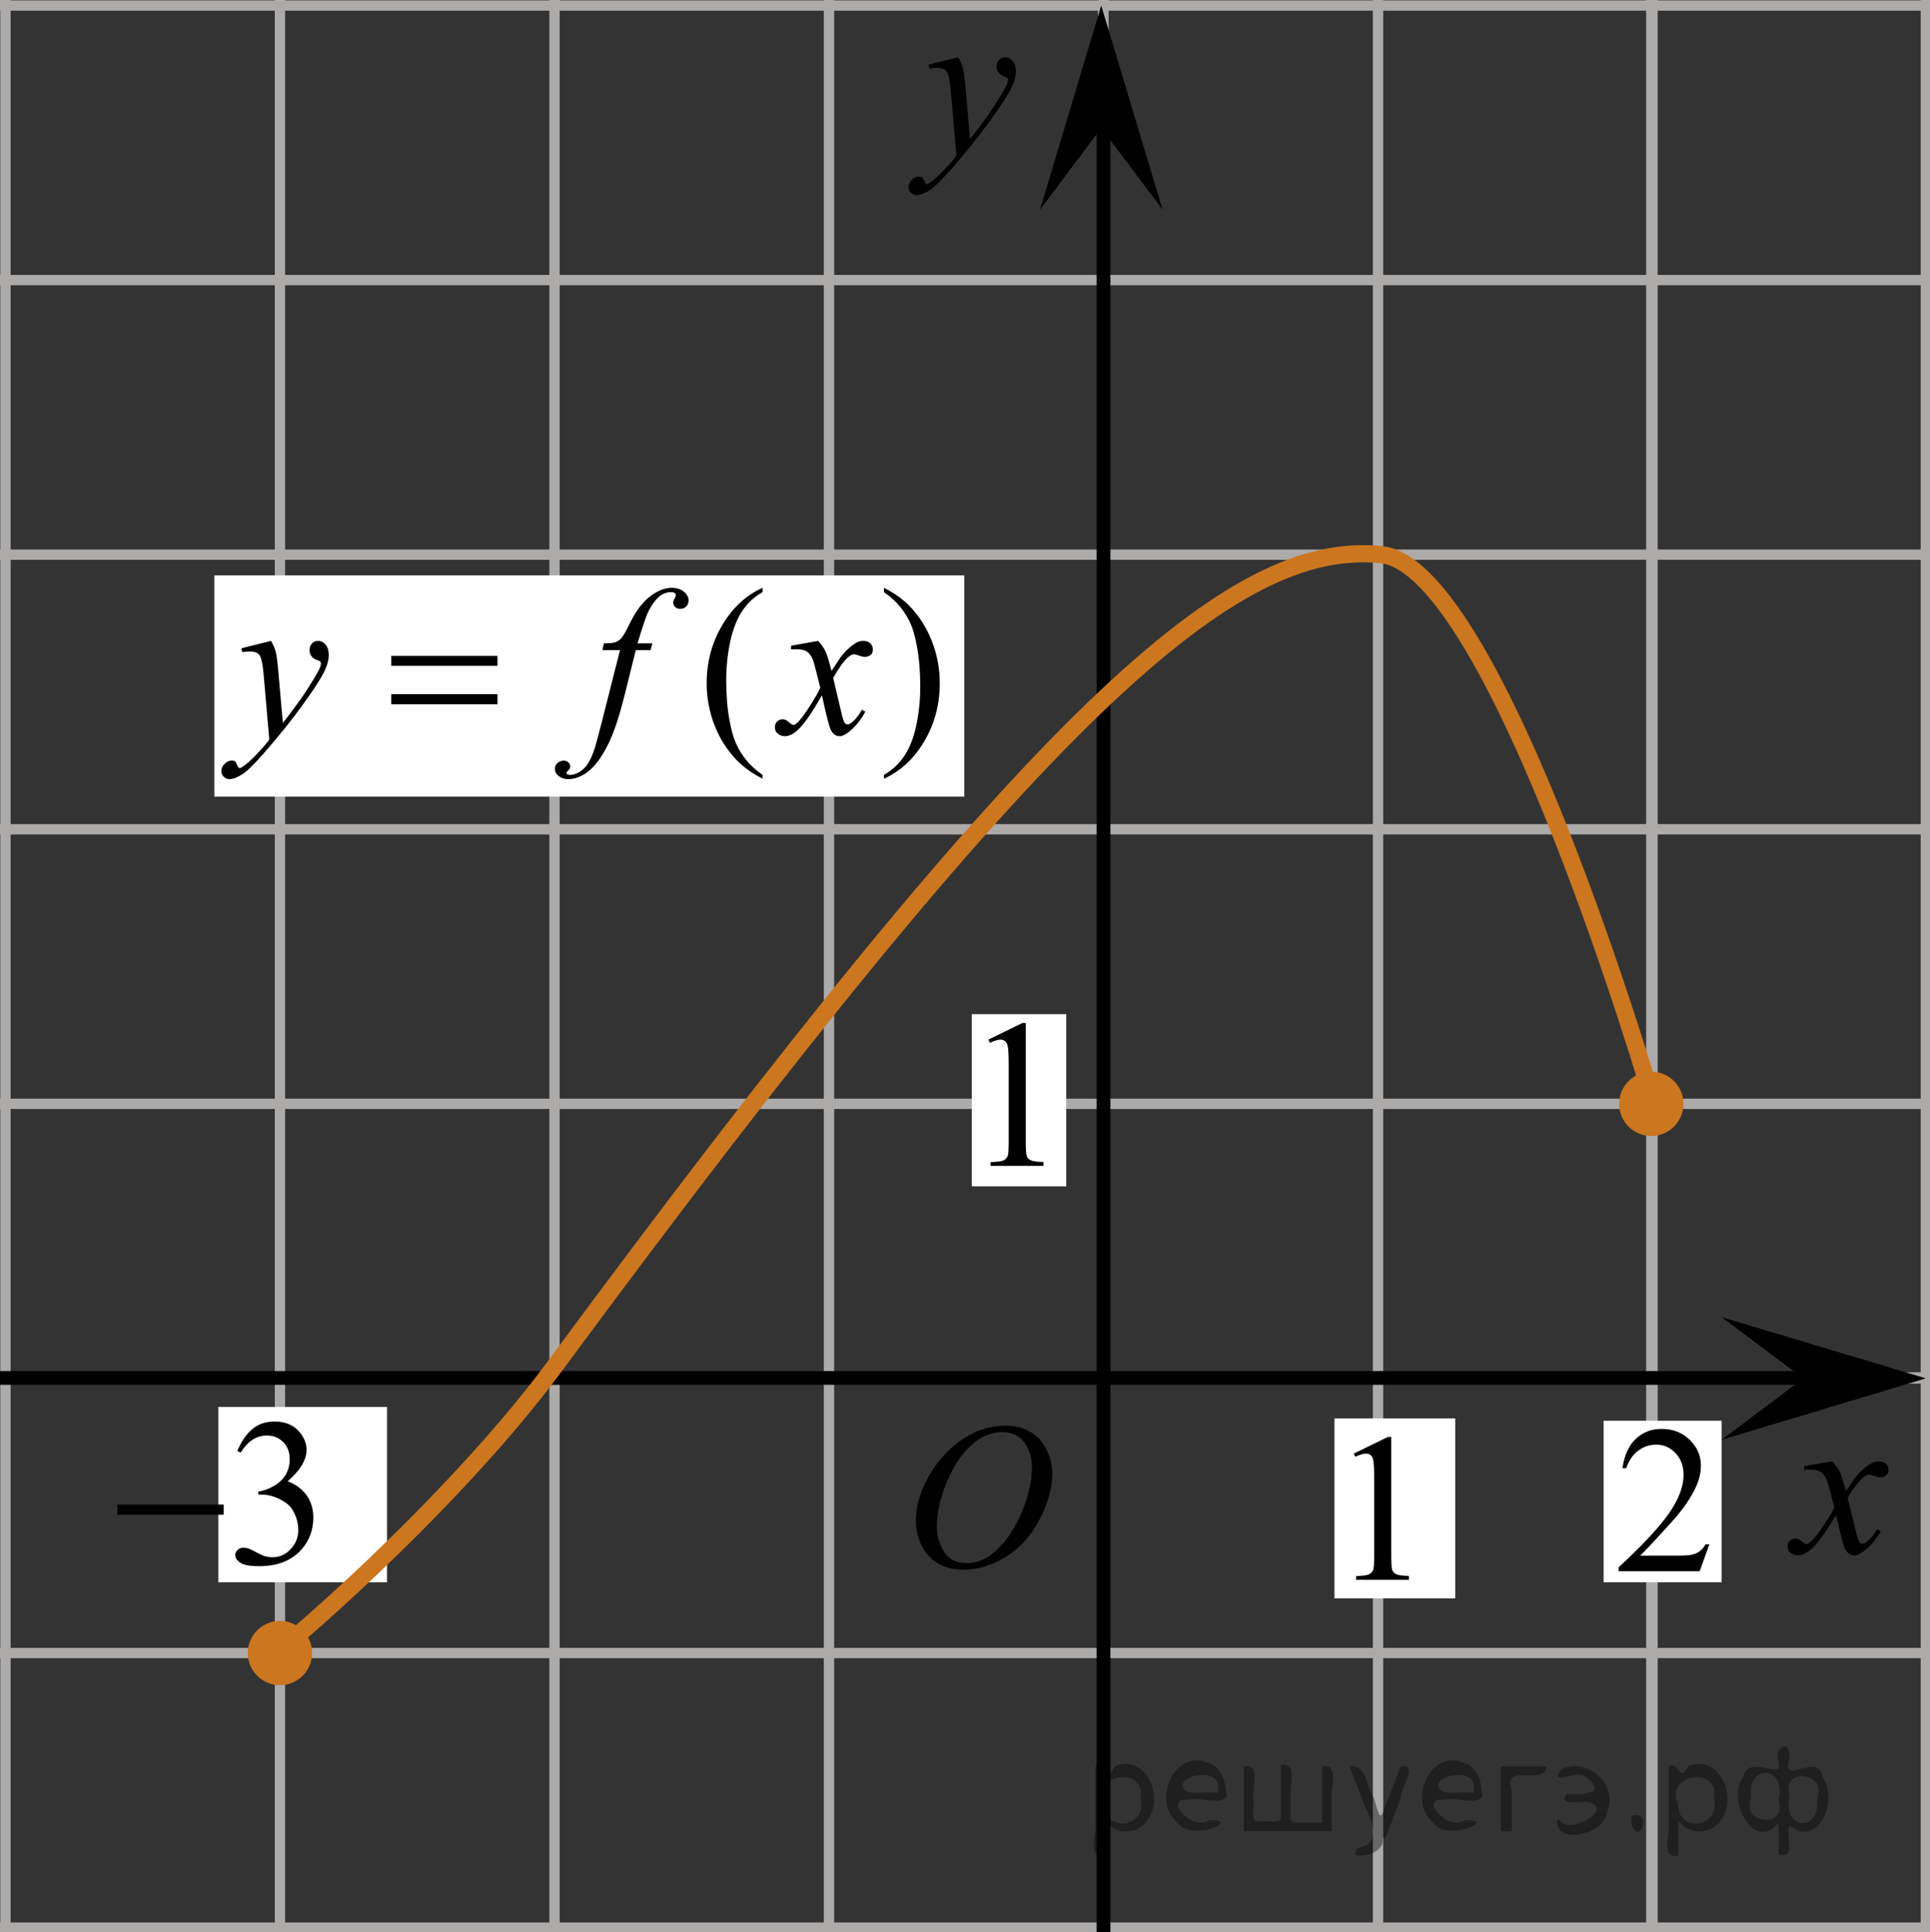 <?xml version="1.0" encoding="utf-8"?>
<!-- Generator: Adobe Illustrator 16.0.0, SVG Export Plug-In . SVG Version: 6.00 Build 0)  -->
<!DOCTYPE svg PUBLIC "-//W3C//DTD SVG 1.1//EN" "http://www.w3.org/Graphics/SVG/1.1/DTD/svg11.dtd">
<svg version="1.1" id="Слой_1" xmlns="http://www.w3.org/2000/svg" xmlns:xlink="http://www.w3.org/1999/xlink" x="0px" y="0px"
	 width="140.375px" height="140.503px" viewBox="-98.762 -49.646 140.375 140.503"
	 enable-background="new -98.762 -49.646 140.375 140.503" xml:space="preserve">
<rect x="-98.762" y="-49.646" width="140.375" height="140.503" fill="#333333" stroke="none"/>
<g>
	<g>
		
			<line fill="none" stroke="#ADAAAA" stroke-width="0.75" stroke-miterlimit="10" x1="-201.135" y1="-89.178" x2="246.566" y2="-89.178"/>
		
			<line fill="none" stroke="#ADAAAA" stroke-width="0.75" stroke-miterlimit="10" x1="-201.135" y1="-69.212" x2="246.566" y2="-69.212"/>
		
			<line fill="none" stroke="#ADAAAA" stroke-width="0.75" stroke-miterlimit="10" x1="-201.135" y1="-49.244" x2="246.566" y2="-49.244"/>
		
			<line fill="none" stroke="#ADAAAA" stroke-width="0.75" stroke-miterlimit="10" x1="-201.135" y1="-29.279" x2="246.566" y2="-29.279"/>
		
			<line fill="none" stroke="#ADAAAA" stroke-width="0.75" stroke-miterlimit="10" x1="-201.135" y1="-9.312" x2="246.566" y2="-9.312"/>
		
			<line fill="none" stroke="#ADAAAA" stroke-width="0.75" stroke-miterlimit="10" x1="-201.135" y1="10.655" x2="246.566" y2="10.655"/>
		
			<line fill="none" stroke="#ADAAAA" stroke-width="0.75" stroke-miterlimit="10" x1="-201.135" y1="30.62" x2="246.566" y2="30.62"/>
		
			<line fill="none" stroke="#ADAAAA" stroke-width="0.75" stroke-miterlimit="10" x1="-201.135" y1="50.588" x2="246.566" y2="50.588"/>
		
			<line fill="none" stroke="#ADAAAA" stroke-width="0.75" stroke-miterlimit="10" x1="-201.135" y1="70.556" x2="246.566" y2="70.556"/>
		
			<line fill="none" stroke="#ADAAAA" stroke-width="0.75" stroke-miterlimit="10" x1="-201.135" y1="90.521" x2="246.566" y2="90.521"/>
		
			<line fill="none" stroke="#ADAAAA" stroke-width="0.75" stroke-miterlimit="10" x1="-201.135" y1="110.49" x2="246.566" y2="110.49"/>
		
			<line fill="none" stroke="#ADAAAA" stroke-width="0.75" stroke-miterlimit="10" x1="-201.135" y1="130.456" x2="246.566" y2="130.456"/>
	</g>
	<g>
		
			<line fill="none" stroke="#ADAAAA" stroke-width="0.75" stroke-miterlimit="10" x1="-198.198" y1="137.003" x2="-198.198" y2="-94.678"/>
		
			<line fill="none" stroke="#ADAAAA" stroke-width="0.75" stroke-miterlimit="10" x1="-178.232" y1="137.003" x2="-178.232" y2="-94.678"/>
		
			<line fill="none" stroke="#ADAAAA" stroke-width="0.75" stroke-miterlimit="10" x1="-158.264" y1="137.003" x2="-158.264" y2="-94.678"/>
		
			<line fill="none" stroke="#ADAAAA" stroke-width="0.75" stroke-miterlimit="10" x1="-138.302" y1="137.003" x2="-138.302" y2="-94.678"/>
		
			<line fill="none" stroke="#ADAAAA" stroke-width="0.75" stroke-miterlimit="10" x1="-118.335" y1="137.003" x2="-118.335" y2="-94.678"/>
		
			<line fill="none" stroke="#ADAAAA" stroke-width="0.75" stroke-miterlimit="10" x1="-98.365" y1="137.003" x2="-98.365" y2="-94.678"/>
		
			<line fill="none" stroke="#ADAAAA" stroke-width="0.75" stroke-miterlimit="10" x1="-78.4" y1="137.003" x2="-78.4" y2="-94.678"/>
		
			<line fill="none" stroke="#ADAAAA" stroke-width="0.75" stroke-miterlimit="10" x1="-58.431" y1="137.003" x2="-58.431" y2="-94.678"/>
		
			<line fill="none" stroke="#ADAAAA" stroke-width="0.75" stroke-miterlimit="10" x1="-38.468" y1="137.003" x2="-38.468" y2="-94.678"/>
		
			<line fill="none" stroke="#ADAAAA" stroke-width="0.75" stroke-miterlimit="10" x1="-18.502" y1="137.003" x2="-18.502" y2="-94.678"/>
		
			<line fill="none" stroke="#ADAAAA" stroke-width="0.75" stroke-miterlimit="10" x1="1.467" y1="137.003" x2="1.467" y2="-94.678"/>
		
			<line fill="none" stroke="#ADAAAA" stroke-width="0.75" stroke-miterlimit="10" x1="21.434" y1="137.003" x2="21.434" y2="-94.678"/>
		<g>
			
				<line fill="none" stroke="#ADAAAA" stroke-width="0.75" stroke-miterlimit="10" x1="21.342" y1="137.652" x2="21.342" y2="-94.031"/>
			
				<line fill="none" stroke="#ADAAAA" stroke-width="0.75" stroke-miterlimit="10" x1="41.309" y1="137.652" x2="41.309" y2="-94.031"/>
			
				<line fill="none" stroke="#ADAAAA" stroke-width="0.75" stroke-miterlimit="10" x1="61.278" y1="137.652" x2="61.278" y2="-94.031"/>
			
				<line fill="none" stroke="#ADAAAA" stroke-width="0.75" stroke-miterlimit="10" x1="81.24" y1="137.652" x2="81.24" y2="-94.031"/>
			
				<line fill="none" stroke="#ADAAAA" stroke-width="0.75" stroke-miterlimit="10" x1="101.207" y1="137.652" x2="101.207" y2="-94.031"/>
			
				<line fill="none" stroke="#ADAAAA" stroke-width="0.75" stroke-miterlimit="10" x1="121.176" y1="137.652" x2="121.176" y2="-94.031"/>
			
				<line fill="none" stroke="#ADAAAA" stroke-width="0.75" stroke-miterlimit="10" x1="141.143" y1="137.652" x2="141.143" y2="-94.031"/>
			
				<line fill="none" stroke="#ADAAAA" stroke-width="0.75" stroke-miterlimit="10" x1="161.107" y1="137.652" x2="161.107" y2="-94.031"/>
			
				<line fill="none" stroke="#ADAAAA" stroke-width="0.75" stroke-miterlimit="10" x1="181.076" y1="137.652" x2="181.076" y2="-94.031"/>
			
				<line fill="none" stroke="#ADAAAA" stroke-width="0.75" stroke-miterlimit="10" x1="201.043" y1="137.652" x2="201.043" y2="-94.031"/>
			
				<line fill="none" stroke="#ADAAAA" stroke-width="0.75" stroke-miterlimit="10" x1="221.01" y1="137.652" x2="221.01" y2="-94.031"/>
			
				<line fill="none" stroke="#ADAAAA" stroke-width="0.75" stroke-miterlimit="10" x1="240.975" y1="137.652" x2="240.975" y2="-94.031"/>
		</g>
	</g>
</g>
<line fill="none" stroke="#ADAAAA" stroke-width="0.75" stroke-miterlimit="10" x1="-78.55" y1="50.517" x2="61.58" y2="50.517"/>
<line fill="none" stroke="#ADAAAA" stroke-width="0.75" stroke-miterlimit="10" x1="-18.527" y1="90.611" x2="-18.527" y2="-49.511"/>
<line fill="none" stroke="#000000" stroke-miterlimit="10" x1="-18.499" y1="130.456" x2="-18.499" y2="-41.819"/>
<polygon points="-18.665,-40.335 -23.12,-34.394 -18.668,-49.244 -14.204,-34.399 "/>
<line fill="none" stroke="#000000" stroke-miterlimit="10" x1="-122.304" y1="50.552" x2="34.923" y2="50.552"/>
<g>
	<g>
		<g>
			<g>
				<g>
					<g>
						<g>
							<g>
								<g>
									<g>
										<g>
											<g>
												<g>
													<g>
														<g>
															<g>
																<g>
																	<g>
																		<g>
																			<defs>
																				<rect id="SVGID_1_" x="-35.1" y="50.517" width="16.439" height="17.872"/>
																			</defs>
																			<clipPath id="SVGID_2_">
																				<use xlink:href="#SVGID_1_"  overflow="visible"/>
																			</clipPath>
																			<g clip-path="url(#SVGID_2_)">
																				<path d="M-25.618,54.024c0.66,0,1.247,0.145,1.76,0.435c0.513,0.287,0.908,0.716,1.196,1.274
																					c0.288,0.562,0.438,1.145,0.438,1.755c0,1.07-0.312,2.195-0.935,3.379
																					c-0.619,1.181-1.438,2.075-2.438,2.694c-1,0.617-2.027,0.935-3.103,0.935
																					c-0.771,0-1.414-0.174-1.938-0.517c-0.52-0.346-0.895-0.793-1.145-1.355
																					c-0.245-0.562-0.368-1.103-0.368-1.633c0-0.939,0.23-1.853,0.676-2.771
																					c0.445-0.912,0.98-1.679,1.605-2.289c0.623-0.611,1.289-1.084,1.994-1.415
																					C-27.162,54.19-26.412,54.024-25.618,54.024z M-25.868,54.495c-0.488,0-0.98,0.123-1.438,0.367
																					c-0.465,0.244-0.938,0.645-1.395,1.194c-0.462,0.555-0.875,1.276-1.241,2.177
																					c-0.451,1.103-0.68,2.146-0.68,3.123c0,0.695,0.182,1.312,0.535,1.853
																					c0.353,0.539,0.901,0.814,1.645,0.814c0.443,0,0.893-0.111,1.313-0.332
																					c0.434-0.225,0.875-0.605,1.346-1.141c0.584-0.676,1.07-1.534,1.478-2.579
																					c0.397-1.05,0.602-2.022,0.602-2.931c0-0.671-0.186-1.265-0.535-1.774
																					C-24.61,54.756-25.15,54.495-25.868,54.495z"/>
																			</g>
																		</g>
																	</g>
																</g>
															</g>
														</g>
													</g>
												</g>
											</g>
										</g>
									</g>
								</g>
							</g>
						</g>
					</g>
				</g>
			</g>
		</g>
	</g>
</g>
<g>
	<g>
		<path d="M-29.069-45.482c0.167,0.287,0.281,0.559,0.348,0.81c0.062,0.251,0.129,0.743,0.19,1.477l0.322,3.661
			c0.295-0.354,0.722-0.923,1.279-1.696c0.271-0.377,0.604-0.892,1-1.54c0.238-0.397,0.388-0.676,0.44-0.833
			c0.028-0.078,0.044-0.16,0.044-0.244c0-0.058-0.019-0.102-0.053-0.136c-0.033-0.032-0.124-0.074-0.271-0.123
			c-0.145-0.048-0.266-0.135-0.358-0.262c-0.095-0.127-0.146-0.271-0.146-0.435c0-0.204,0.062-0.367,0.18-0.491
			c0.115-0.124,0.265-0.188,0.439-0.188c0.216,0,0.398,0.093,0.553,0.271c0.15,0.181,0.23,0.431,0.23,0.748
			c0,0.392-0.132,0.84-0.397,1.343c-0.267,0.503-0.772,1.276-1.527,2.318s-1.669,2.178-2.743,3.408
			c-0.739,0.848-1.289,1.383-1.647,1.603c-0.355,0.221-0.665,0.331-0.92,0.331c-0.148,0-0.284-0.059-0.398-0.175
			c-0.115-0.117-0.174-0.252-0.174-0.406c0-0.192,0.08-0.37,0.237-0.527c0.159-0.156,0.332-0.236,0.521-0.236
			c0.099,0,0.18,0.021,0.242,0.065c0.038,0.024,0.081,0.098,0.129,0.212c0.047,0.117,0.089,0.195,0.129,0.234
			c0.021,0.025,0.055,0.037,0.088,0.037c0.028,0,0.081-0.025,0.153-0.074c0.271-0.169,0.585-0.436,0.94-0.804
			c0.471-0.486,0.817-0.883,1.044-1.19l-0.411-4.718c-0.066-0.779-0.172-1.253-0.31-1.421
			c-0.137-0.168-0.366-0.253-0.69-0.253c-0.103,0-0.287,0.015-0.552,0.044l-0.065-0.275L-29.069-45.482z"/>
	</g>
</g>
<path fill="none" stroke="#0A990A" stroke-width="1.25" stroke-linecap="round" stroke-linejoin="round" stroke-miterlimit="8" d="
	M-78.763-49.818"/>
<path fill="none" stroke="#0A990A" stroke-width="1.25" stroke-linecap="round" stroke-linejoin="round" stroke-miterlimit="8" d="
	M-78.763-49.818"/>
<path fill="none" stroke="#0A990A" stroke-width="1.25" stroke-linecap="round" stroke-linejoin="round" stroke-miterlimit="8" d="
	M-81.951-54.271"/>
<path fill="none" stroke="#0A990A" stroke-width="1.25" stroke-linecap="round" stroke-linejoin="round" stroke-miterlimit="8" d="
	M-80.903-52.519"/>
<path fill="#CC761F" d="M21.34,28.282c-1.285,0-2.336,1.045-2.336,2.338c0,1.291,1.041,2.338,2.336,2.338
	c1.291,0,2.341-1.043,2.341-2.338C23.683,29.327,22.633,28.282,21.34,28.282L21.34,28.282z"/>
<g>
	<g>
		<path d="M34.492,56.622c0.248,0.255,0.436,0.511,0.564,0.767c0.09,0.177,0.237,0.64,0.445,1.39l0.669-0.971
			c0.179-0.235,0.394-0.46,0.645-0.673c0.254-0.215,0.478-0.358,0.668-0.438c0.121-0.049,0.259-0.074,0.402-0.074
			c0.217,0,0.389,0.059,0.52,0.168c0.129,0.112,0.19,0.25,0.19,0.412c0,0.19-0.037,0.315-0.113,0.382
			c-0.141,0.123-0.303,0.186-0.482,0.186c-0.105,0-0.221-0.022-0.342-0.066c-0.238-0.078-0.397-0.118-0.478-0.118
			c-0.121,0-0.267,0.069-0.434,0.206c-0.312,0.255-0.688,0.748-1.124,1.48l0.623,2.529
			c0.097,0.388,0.179,0.617,0.242,0.693c0.064,0.077,0.132,0.115,0.194,0.115c0.104,0,0.229-0.057,0.371-0.169
			c0.277-0.229,0.519-0.521,0.713-0.882l0.269,0.132c-0.317,0.579-0.726,1.059-1.213,1.438
			c-0.278,0.217-0.517,0.323-0.705,0.323c-0.283,0-0.513-0.152-0.679-0.463c-0.105-0.19-0.325-1.015-0.659-2.471
			c-0.789,1.328-1.423,2.184-1.895,2.563c-0.31,0.245-0.606,0.368-0.895,0.368c-0.202,0-0.39-0.069-0.556-0.213
			c-0.121-0.106-0.185-0.252-0.185-0.435c0-0.161,0.058-0.296,0.167-0.403c0.109-0.108,0.247-0.162,0.409-0.162
			s0.334,0.079,0.519,0.234c0.131,0.111,0.231,0.17,0.301,0.17c0.064,0,0.143-0.039,0.235-0.118
			c0.235-0.189,0.564-0.588,0.972-1.206c0.41-0.619,0.68-1.065,0.807-1.338
			c-0.312-1.191-0.48-1.821-0.512-1.891c-0.113-0.317-0.269-0.546-0.453-0.678
			c-0.189-0.132-0.465-0.197-0.826-0.197c-0.116,0-0.25,0.005-0.398,0.016v-0.262L34.492,56.622z"/>
	</g>
</g>
<polygon points="32.401,50.585 26.458,46.131 41.309,50.581 26.467,55.046 "/>
<rect x="-28.079" y="24.1" fill="#FFFFFF" width="6.867" height="12.521"/>
<g>
	<g>
		<path d="M-26.881,25.952l2.478-1.209h0.248v8.598c0,0.569,0.021,0.928,0.068,1.065
			c0.047,0.142,0.145,0.247,0.297,0.317c0.145,0.073,0.457,0.116,0.92,0.128v0.279h-3.842v-0.273
			c0.478-0.014,0.793-0.055,0.938-0.122c0.145-0.071,0.23-0.176,0.295-0.296c0.06-0.12,0.082-0.486,0.082-1.103
			v-5.496c0-0.74-0.021-1.217-0.071-1.428c-0.033-0.159-0.104-0.276-0.189-0.353
			c-0.098-0.071-0.203-0.107-0.338-0.107c-0.189,0-0.439,0.077-0.771,0.23L-26.881,25.952z"/>
	</g>
</g>
<g>
	<g>
		<defs>
			<rect id="SVGID_3_" x="-114.868" y="-30.398" width="65.308" height="49.68"/>
		</defs>
		<clipPath id="SVGID_4_">
			<use xlink:href="#SVGID_3_"  overflow="visible"/>
		</clipPath>
	</g>
</g>
<rect x="-82.883" y="52.662" fill="#FFFFFF" width="12.271" height="12.75"/>
<rect x="-83.17" y="-7.804" fill="#FFFFFF" width="54.544" height="16.083"/>
<g>
	<g>
		<defs>
			<rect id="SVGID_5_" x="-85.353" y="-10.181" width="58.911" height="20.837"/>
		</defs>
		<clipPath id="SVGID_6_">
			<use xlink:href="#SVGID_5_"  overflow="visible"/>
		</clipPath>
		<g clip-path="url(#SVGID_6_)">
			<path d="M-43.301,6.703v0.275c-0.74-0.378-1.358-0.82-1.855-1.328c-0.706-0.721-1.251-1.571-1.634-2.553
				c-0.382-0.98-0.573-1.997-0.573-3.052c0-1.542,0.375-2.948,1.126-4.22c0.75-1.27,1.728-2.18,2.936-2.727v0.314
				c-0.604,0.338-1.099,0.801-1.486,1.388s-0.677,1.332-0.868,2.231c-0.191,0.9-0.287,1.84-0.287,2.821
				c0,1.065,0.081,2.031,0.243,2.901c0.127,0.686,0.281,1.237,0.463,1.652s0.426,0.815,0.732,1.197
				C-44.197,5.989-43.796,6.355-43.301,6.703z"/>
			<path d="M-34.471-6.586v-0.314c0.746,0.372,1.366,0.814,1.862,1.32c0.701,0.727,1.243,1.578,1.626,2.556
				s0.574,1.996,0.574,3.056c0,1.542-0.374,2.948-1.122,4.22c-0.748,1.27-1.728,2.18-2.94,2.727V6.703
				c0.604-0.344,1.101-0.808,1.49-1.392c0.391-0.585,0.68-1.328,0.868-2.231
				c0.19-0.902,0.284-1.844,0.284-2.824c0-1.06-0.081-2.026-0.243-2.902c-0.123-0.686-0.276-1.236-0.46-1.649
				c-0.184-0.412-0.428-0.81-0.732-1.193C-33.568-5.872-33.97-6.238-34.471-6.586z"/>
		</g>
	</g>
	<g>
		<defs>
			<rect id="SVGID_7_" x="-85.353" y="-10.181" width="58.911" height="20.837"/>
		</defs>
		<clipPath id="SVGID_8_">
			<use xlink:href="#SVGID_7_"  overflow="visible"/>
		</clipPath>
		<g clip-path="url(#SVGID_8_)">
			<path d="M-79.05-3.042c0.166,0.288,0.282,0.559,0.346,0.81s0.128,0.745,0.191,1.481l0.323,3.671
				c0.295-0.358,0.722-0.927,1.281-1.702c0.27-0.377,0.603-0.893,1-1.544c0.24-0.398,0.388-0.677,0.441-0.836
				c0.03-0.079,0.045-0.161,0.045-0.246c0-0.055-0.018-0.1-0.052-0.134c-0.034-0.036-0.124-0.077-0.269-0.123
				c-0.144-0.048-0.265-0.135-0.36-0.262s-0.144-0.273-0.144-0.436c0-0.203,0.059-0.368,0.177-0.492
				c0.117-0.124,0.265-0.186,0.441-0.186c0.216,0,0.399,0.091,0.552,0.273c0.151,0.182,0.228,0.432,0.228,0.75
				c0,0.393-0.132,0.842-0.397,1.347c-0.266,0.505-0.775,1.279-1.531,2.324c-0.755,1.045-1.67,2.184-2.744,3.417
				c-0.741,0.851-1.291,1.387-1.648,1.608c-0.358,0.221-0.665,0.332-0.92,0.332c-0.152,0-0.286-0.059-0.401-0.176
				c-0.115-0.116-0.173-0.252-0.173-0.406c0-0.194,0.08-0.371,0.239-0.53s0.332-0.238,0.519-0.238
				c0.099,0,0.18,0.022,0.243,0.067c0.039,0.024,0.082,0.096,0.129,0.212c0.046,0.117,0.089,0.195,0.128,0.235
				c0.025,0.025,0.055,0.037,0.089,0.037c0.029,0,0.081-0.024,0.154-0.074c0.27-0.169,0.584-0.438,0.942-0.806
				c0.471-0.488,0.819-0.886,1.045-1.194l-0.412-4.731c-0.069-0.781-0.172-1.256-0.31-1.425
				c-0.137-0.169-0.368-0.254-0.691-0.254c-0.103,0-0.287,0.015-0.552,0.045l-0.066-0.276L-79.05-3.042z"/>
			<path d="M-51.312-2.863l-0.133,0.493h-1.074l-0.81,3.261c-0.358,1.438-0.719,2.548-1.082,3.335
				c-0.515,1.109-1.069,1.875-1.663,2.298c-0.451,0.323-0.902,0.485-1.353,0.485c-0.295,0-0.545-0.09-0.751-0.269
				c-0.151-0.125-0.228-0.286-0.228-0.485c0-0.159,0.062-0.297,0.188-0.414c0.125-0.118,0.278-0.175,0.46-0.175
				c0.132,0,0.244,0.042,0.335,0.126c0.091,0.085,0.136,0.181,0.136,0.291c0,0.109-0.052,0.212-0.154,0.306
				c-0.079,0.069-0.118,0.121-0.118,0.157c0,0.045,0.018,0.08,0.052,0.104c0.044,0.035,0.113,0.053,0.206,0.053
				c0.211,0,0.433-0.068,0.666-0.202s0.44-0.334,0.622-0.601c0.182-0.266,0.352-0.65,0.515-1.152
				c0.068-0.209,0.253-0.898,0.552-2.067l1.28-5.051h-1.28l0.103-0.493c0.407,0,0.691-0.028,0.854-0.086
				s0.31-0.167,0.445-0.329c0.135-0.16,0.31-0.464,0.525-0.906c0.29-0.597,0.567-1.06,0.832-1.388
				c0.363-0.442,0.744-0.774,1.145-0.996c0.399-0.222,0.776-0.332,1.129-0.332c0.373,0,0.673,0.096,0.898,0.287
				s0.338,0.399,0.338,0.623c0,0.174-0.057,0.321-0.169,0.44c-0.113,0.119-0.258,0.179-0.435,0.179
				c-0.151,0-0.275-0.045-0.371-0.134c-0.096-0.09-0.144-0.197-0.144-0.321c0-0.079,0.032-0.178,0.096-0.295
				c0.064-0.116,0.096-0.195,0.096-0.234c0-0.07-0.022-0.122-0.066-0.157c-0.064-0.05-0.157-0.074-0.279-0.074
				c-0.31,0-0.587,0.1-0.832,0.298c-0.328,0.264-0.623,0.677-0.883,1.239c-0.133,0.293-0.375,1.022-0.729,2.186
				h1.082V-2.863z"/>
			<path d="M-39.259-3.042c0.24,0.259,0.422,0.518,0.545,0.776c0.088,0.179,0.232,0.648,0.434,1.41l0.648-0.985
				c0.171-0.238,0.38-0.466,0.625-0.683s0.461-0.364,0.647-0.444c0.118-0.049,0.248-0.074,0.391-0.074
				c0.21,0,0.379,0.058,0.504,0.172s0.188,0.254,0.188,0.418c0,0.189-0.037,0.318-0.11,0.388
				c-0.138,0.124-0.295,0.186-0.471,0.186c-0.103,0-0.214-0.022-0.332-0.067c-0.231-0.079-0.385-0.119-0.463-0.119
				c-0.118,0-0.258,0.069-0.42,0.209c-0.304,0.259-0.667,0.759-1.089,1.5l0.604,2.566
				c0.093,0.393,0.172,0.628,0.235,0.705s0.128,0.115,0.191,0.115c0.102,0,0.223-0.057,0.36-0.171
				c0.27-0.23,0.501-0.527,0.691-0.895l0.258,0.134c-0.309,0.587-0.701,1.075-1.177,1.463
				c-0.271,0.219-0.498,0.328-0.685,0.328c-0.275,0-0.493-0.156-0.655-0.47c-0.102-0.194-0.316-1.03-0.64-2.507
				c-0.766,1.348-1.379,2.216-1.84,2.603c-0.3,0.249-0.589,0.373-0.868,0.373c-0.196,0-0.376-0.072-0.537-0.216
				c-0.118-0.109-0.177-0.257-0.177-0.44c0-0.164,0.054-0.301,0.161-0.41c0.108-0.109,0.241-0.165,0.398-0.165
				c0.157,0,0.324,0.08,0.501,0.239c0.127,0.114,0.226,0.172,0.294,0.172c0.059,0,0.135-0.04,0.229-0.12
				c0.231-0.189,0.544-0.597,0.941-1.224c0.398-0.626,0.657-1.079,0.78-1.357c-0.304-1.209-0.469-1.848-0.493-1.918
				c-0.112-0.323-0.26-0.552-0.441-0.686c-0.182-0.134-0.449-0.201-0.802-0.201c-0.113,0-0.243,0.005-0.391,0.015
				v-0.269L-39.259-3.042z"/>
		</g>
	</g>
	<g>
		<defs>
			<rect id="SVGID_9_" x="-85.353" y="-10.181" width="58.911" height="20.837"/>
		</defs>
		<clipPath id="SVGID_10_">
			<use xlink:href="#SVGID_9_"  overflow="visible"/>
		</clipPath>
		<g clip-path="url(#SVGID_10_)">
			<path d="M-70.306-1.952h7.727v0.724h-7.727V-1.952z M-70.306,0.83h7.727v0.739h-7.727V0.83z"/>
		</g>
	</g>
</g>
<rect x="-1.703" y="53.493" fill="#FFFFFF" width="8.787" height="13.088"/>
<g>
	<g>
		<path d="M-0.298,56.053l2.479-1.209h0.248v8.598c0,0.569,0.021,0.928,0.067,1.065
			c0.047,0.142,0.146,0.247,0.297,0.317c0.146,0.073,0.457,0.116,0.92,0.128v0.279h-3.842v-0.273
			c0.479-0.014,0.793-0.055,0.939-0.122c0.144-0.071,0.229-0.176,0.295-0.296c0.059-0.12,0.082-0.486,0.082-1.103
			v-5.496c0-0.74-0.021-1.217-0.072-1.428c-0.033-0.159-0.103-0.276-0.188-0.353
			c-0.099-0.071-0.203-0.107-0.339-0.107c-0.188,0-0.438,0.077-0.77,0.23L-0.298,56.053z"/>
	</g>
</g>
<path fill="#CC761F" d="M-78.403,68.218c-1.285,0-2.336,1.045-2.336,2.338c0,1.291,1.041,2.338,2.336,2.338
	c1.291,0,2.341-1.043,2.341-2.338C-76.059,69.263-77.11,68.218-78.403,68.218L-78.403,68.218z"/>
<g>
	<defs>
		<polygon id="SVGID_11_" points="-93.029,68.231 -72.448,68.231 -72.448,50.153 -93.029,50.153 -93.029,68.231 		"/>
	</defs>
	<clipPath id="SVGID_12_">
		<use xlink:href="#SVGID_11_"  overflow="visible"/>
	</clipPath>
	<g clip-path="url(#SVGID_12_)">
		<path d="M-81.501,55.86c0.285-0.683,0.644-1.209,1.08-1.58c0.435-0.371,0.977-0.557,1.625-0.557
			c0.801,0,1.415,0.265,1.842,0.792c0.324,0.394,0.486,0.815,0.486,1.263c0,0.736-0.457,1.499-1.371,2.285
			c0.614,0.244,1.078,0.593,1.393,1.046s0.472,0.985,0.472,1.599c0,0.876-0.275,1.636-0.825,2.277
			c-0.717,0.837-1.756,1.255-3.117,1.255c-0.673,0-1.131-0.084-1.375-0.254c-0.243-0.169-0.365-0.351-0.365-0.545
			c0-0.144,0.058-0.272,0.173-0.381c0.116-0.109,0.254-0.164,0.416-0.164c0.123,0,0.248,0.019,0.376,0.06
			c0.084,0.024,0.273,0.115,0.567,0.273s0.498,0.25,0.612,0.28c0.182,0.055,0.376,0.082,0.582,0.082
			c0.501,0,0.937-0.196,1.308-0.59s0.557-0.859,0.557-1.397c0-0.393-0.086-0.776-0.258-1.149
			c-0.127-0.279-0.268-0.491-0.42-0.636c-0.211-0.198-0.501-0.379-0.87-0.541s-0.744-0.243-1.127-0.243h-0.236
			v-0.224c0.388-0.05,0.777-0.191,1.168-0.426s0.674-0.516,0.851-0.844c0.177-0.329,0.266-0.69,0.266-1.083
			c0-0.513-0.159-0.928-0.476-1.244s-0.711-0.474-1.183-0.474c-0.762,0-1.398,0.413-1.909,1.239L-81.501,55.86z"/>
	</g>
	<g clip-path="url(#SVGID_12_)">
		<path d="M-90.233,59.758h7.738v0.739h-7.738V59.758z"/>
	</g>
</g>
<path fill="none" stroke="#CC761F" stroke-width="1.25" stroke-linecap="round" stroke-linejoin="round" stroke-miterlimit="10" d="
	M-78.763,70.556c-0.37,0.545,12.605-10.364,20.332-20.827C-23.081,1.859-9.126-10.437,1.708-9.312
	c8.384,0.87,19.726,39.672,19.726,39.672"/>
<rect x="17.876" y="53.663" fill="#FFFFFF" width="8.582" height="11.749"/>
<g>
	<defs>
		<polygon id="SVGID_13_" points="16.097,67.387 28.458,67.387 28.458,50.688 16.097,50.688 16.097,67.387 		"/>
	</defs>
	<clipPath id="SVGID_14_">
		<use xlink:href="#SVGID_13_"  overflow="visible"/>
	</clipPath>
	<g clip-path="url(#SVGID_14_)">
		<path d="M25.564,62.653l-0.701,1.951h-5.902v-0.276c1.736-1.605,2.958-2.915,3.667-3.932
			c0.709-1.017,1.062-1.945,1.062-2.788c0-0.643-0.194-1.171-0.583-1.584c-0.389-0.414-0.854-0.62-1.395-0.62
			c-0.492,0-0.934,0.145-1.324,0.436c-0.391,0.292-0.68,0.719-0.867,1.282h-0.273
			c0.123-0.922,0.439-1.63,0.948-2.123c0.509-0.493,1.145-0.739,1.907-0.739c0.811,0,1.489,0.264,2.032,0.792
			s0.815,1.15,0.815,1.868c0,0.514-0.118,1.026-0.354,1.54c-0.364,0.807-0.955,1.661-1.771,2.563
			c-1.225,1.355-1.989,2.172-2.294,2.451h2.612c0.531,0,0.904-0.019,1.118-0.06s0.407-0.121,0.579-0.243
			c0.172-0.122,0.322-0.295,0.45-0.519H25.564z"/>
	</g>
</g>
<g style="stroke:none;fill:#000;fill-opacity:0.4" > <path d="m -18.4,82.8 c 0,0.8 0,1.6 0,2.5 -1.3,0.2 -0.6,-1.5 -0.7,-2.3 0,-1.4 0,-2.8 0,-4.2 0.8,-0.4 0.8,1.3 1.4,0.0 2.2,-1.0 3.7,2.2 2.4,3.9 -0.6,1.0 -2.4,1.2 -3.1,0.0 z m 2.6,-1.6 c 0.5,-2.5 -3.7,-1.9 -2.6,0.4 0.0,2.1 3.1,1.6 2.6,-0.4 z" /> <path d="m -9.5,80.9 c -0.4,0.8 -1.9,0.1 -2.8,0.3 -2.0,-0.1 0.3,2.4 1.5,1.5 2.5,0.0 -1.4,1.6 -2.3,0.2 -1.9,-1.5 -0.3,-5.3 2.1,-4.4 0.9,0.2 1.4,1.2 1.4,2.2 z m -0.7,-0.2 c 0.6,-2.3 -4.0,-1.0 -2.1,0.0 0.7,0 1.4,-0.0 2.1,-0.0 z" /> <path d="m -4.6,82.9 c 0.6,0 1.3,0 2.0,0 0,-1.3 0,-2.7 0,-4.1 1.3,-0.2 0.6,1.5 0.7,2.3 0,0.8 0,1.6 0,2.4 -2.1,0 -4.2,0 -6.4,0 0,-1.5 0,-3.1 0,-4.7 1.3,-0.2 0.6,1.5 0.7,2.3 0.1,0.5 -0.2,1.6 0.2,1.7 0.5,-0.1 1.6,0.2 1.8,-0.2 0,-1.3 0,-2.6 0,-3.9 1.3,-0.2 0.6,1.5 0.7,2.3 0,0.5 0,1.1 0,1.7 z" /> <path d="m 1.8,84.0 c 0.3,1.4 -3.0,1.7 -1.7,0.7 1.5,-0.2 1.0,-1.9 0.5,-2.8 -0.4,-1.0 -0.8,-2.0 -1.2,-3.1 1.2,-0.2 1.2,1.4 1.7,2.2 0.2,0.2 0.4,1.9 0.7,1.2 0.4,-1.1 0.9,-2.2 1.3,-3.4 1.4,-0.2 0.0,1.5 -0.0,2.3 -0.3,0.9 -0.7,1.9 -1.1,2.9 z" /> <path d="m 9.1,80.9 c -0.4,0.8 -1.9,0.1 -2.8,0.3 -2.0,-0.1 0.3,2.4 1.5,1.5 2.5,0.0 -1.4,1.6 -2.3,0.2 -1.9,-1.5 -0.3,-5.3 2.1,-4.4 0.9,0.2 1.4,1.2 1.4,2.2 z m -0.7,-0.2 c 0.6,-2.3 -4.0,-1.0 -2.1,0.0 0.7,0 1.4,-0.0 2.1,-0.0 z" /> <path d="m 10.4,83.5 c 0,-1.5 0,-3.1 0,-4.7 1.1,0 2.2,0 3.3,0 0.0,1.5 -3.3,-0.4 -2.5,1.8 0,0.9 0,1.9 0,2.9 -0.2,0 -0.5,0 -0.7,0 z" /> <path d="m 14.6,82.6 c 0.7,1.4 4.2,-0.8 2.1,-1.2 -0.5,-0.1 -2.2,0.3 -1.5,-0.6 1.0,0.1 3.1,0.0 1.4,-1.2 -0.6,-0.7 -2.8,0.8 -1.8,-0.6 2.0,-0.9 4.2,1.2 3.3,3.2 -0.2,1.5 -3.5,2.3 -3.6,0.7 l 0,-0.1 0,-0.0 0,0 z" /> <path d="m 19.9,82.4 c 1.6,-0.5 0.6,2.3 -0.0,0.6 -0.0,-0.2 0.0,-0.4 0.0,-0.6 z" /> <path d="m 23.3,82.8 c 0,0.8 0,1.6 0,2.5 -1.3,0.2 -0.6,-1.5 -0.7,-2.3 0,-1.4 0,-2.8 0,-4.2 0.8,-0.4 0.8,1.3 1.4,0.0 2.2,-1.0 3.7,2.2 2.4,3.9 -0.6,1.0 -2.4,1.2 -3.1,0.0 z m 2.6,-1.6 c 0.5,-2.5 -3.7,-1.9 -2.6,0.4 0.0,2.1 3.1,1.6 2.6,-0.4 z" /> <path d="m 28.6,81.1 c -0.8,1.9 2.7,2.3 2.0,0.1 0.6,-2.4 -2.3,-2.7 -2.0,-0.1 z m 2.0,4.2 c 0,-0.8 0,-1.6 0,-2.4 -1.8,2.2 -3.8,-1.7 -2.6,-3.3 0.4,-1.8 3.0,0.3 2.6,-1.1 -0.4,-1.1 0.9,-1.8 0.8,-0.3 -0.7,2.2 2.1,-0.6 2.4,1.4 1.2,1.6 -0.3,5.2 -2.4,3.5 -0.4,0.6 0.6,2.5 -0.8,2.1 z m 2.8,-4.2 c 0.8,-1.9 -2.7,-2.3 -2.0,-0.1 -0.6,2.4 2.3,2.7 2.0,0.1 z" /> </g></svg>

<!--File created and owned by https://sdamgia.ru. Copying is prohibited. All rights reserved.-->
